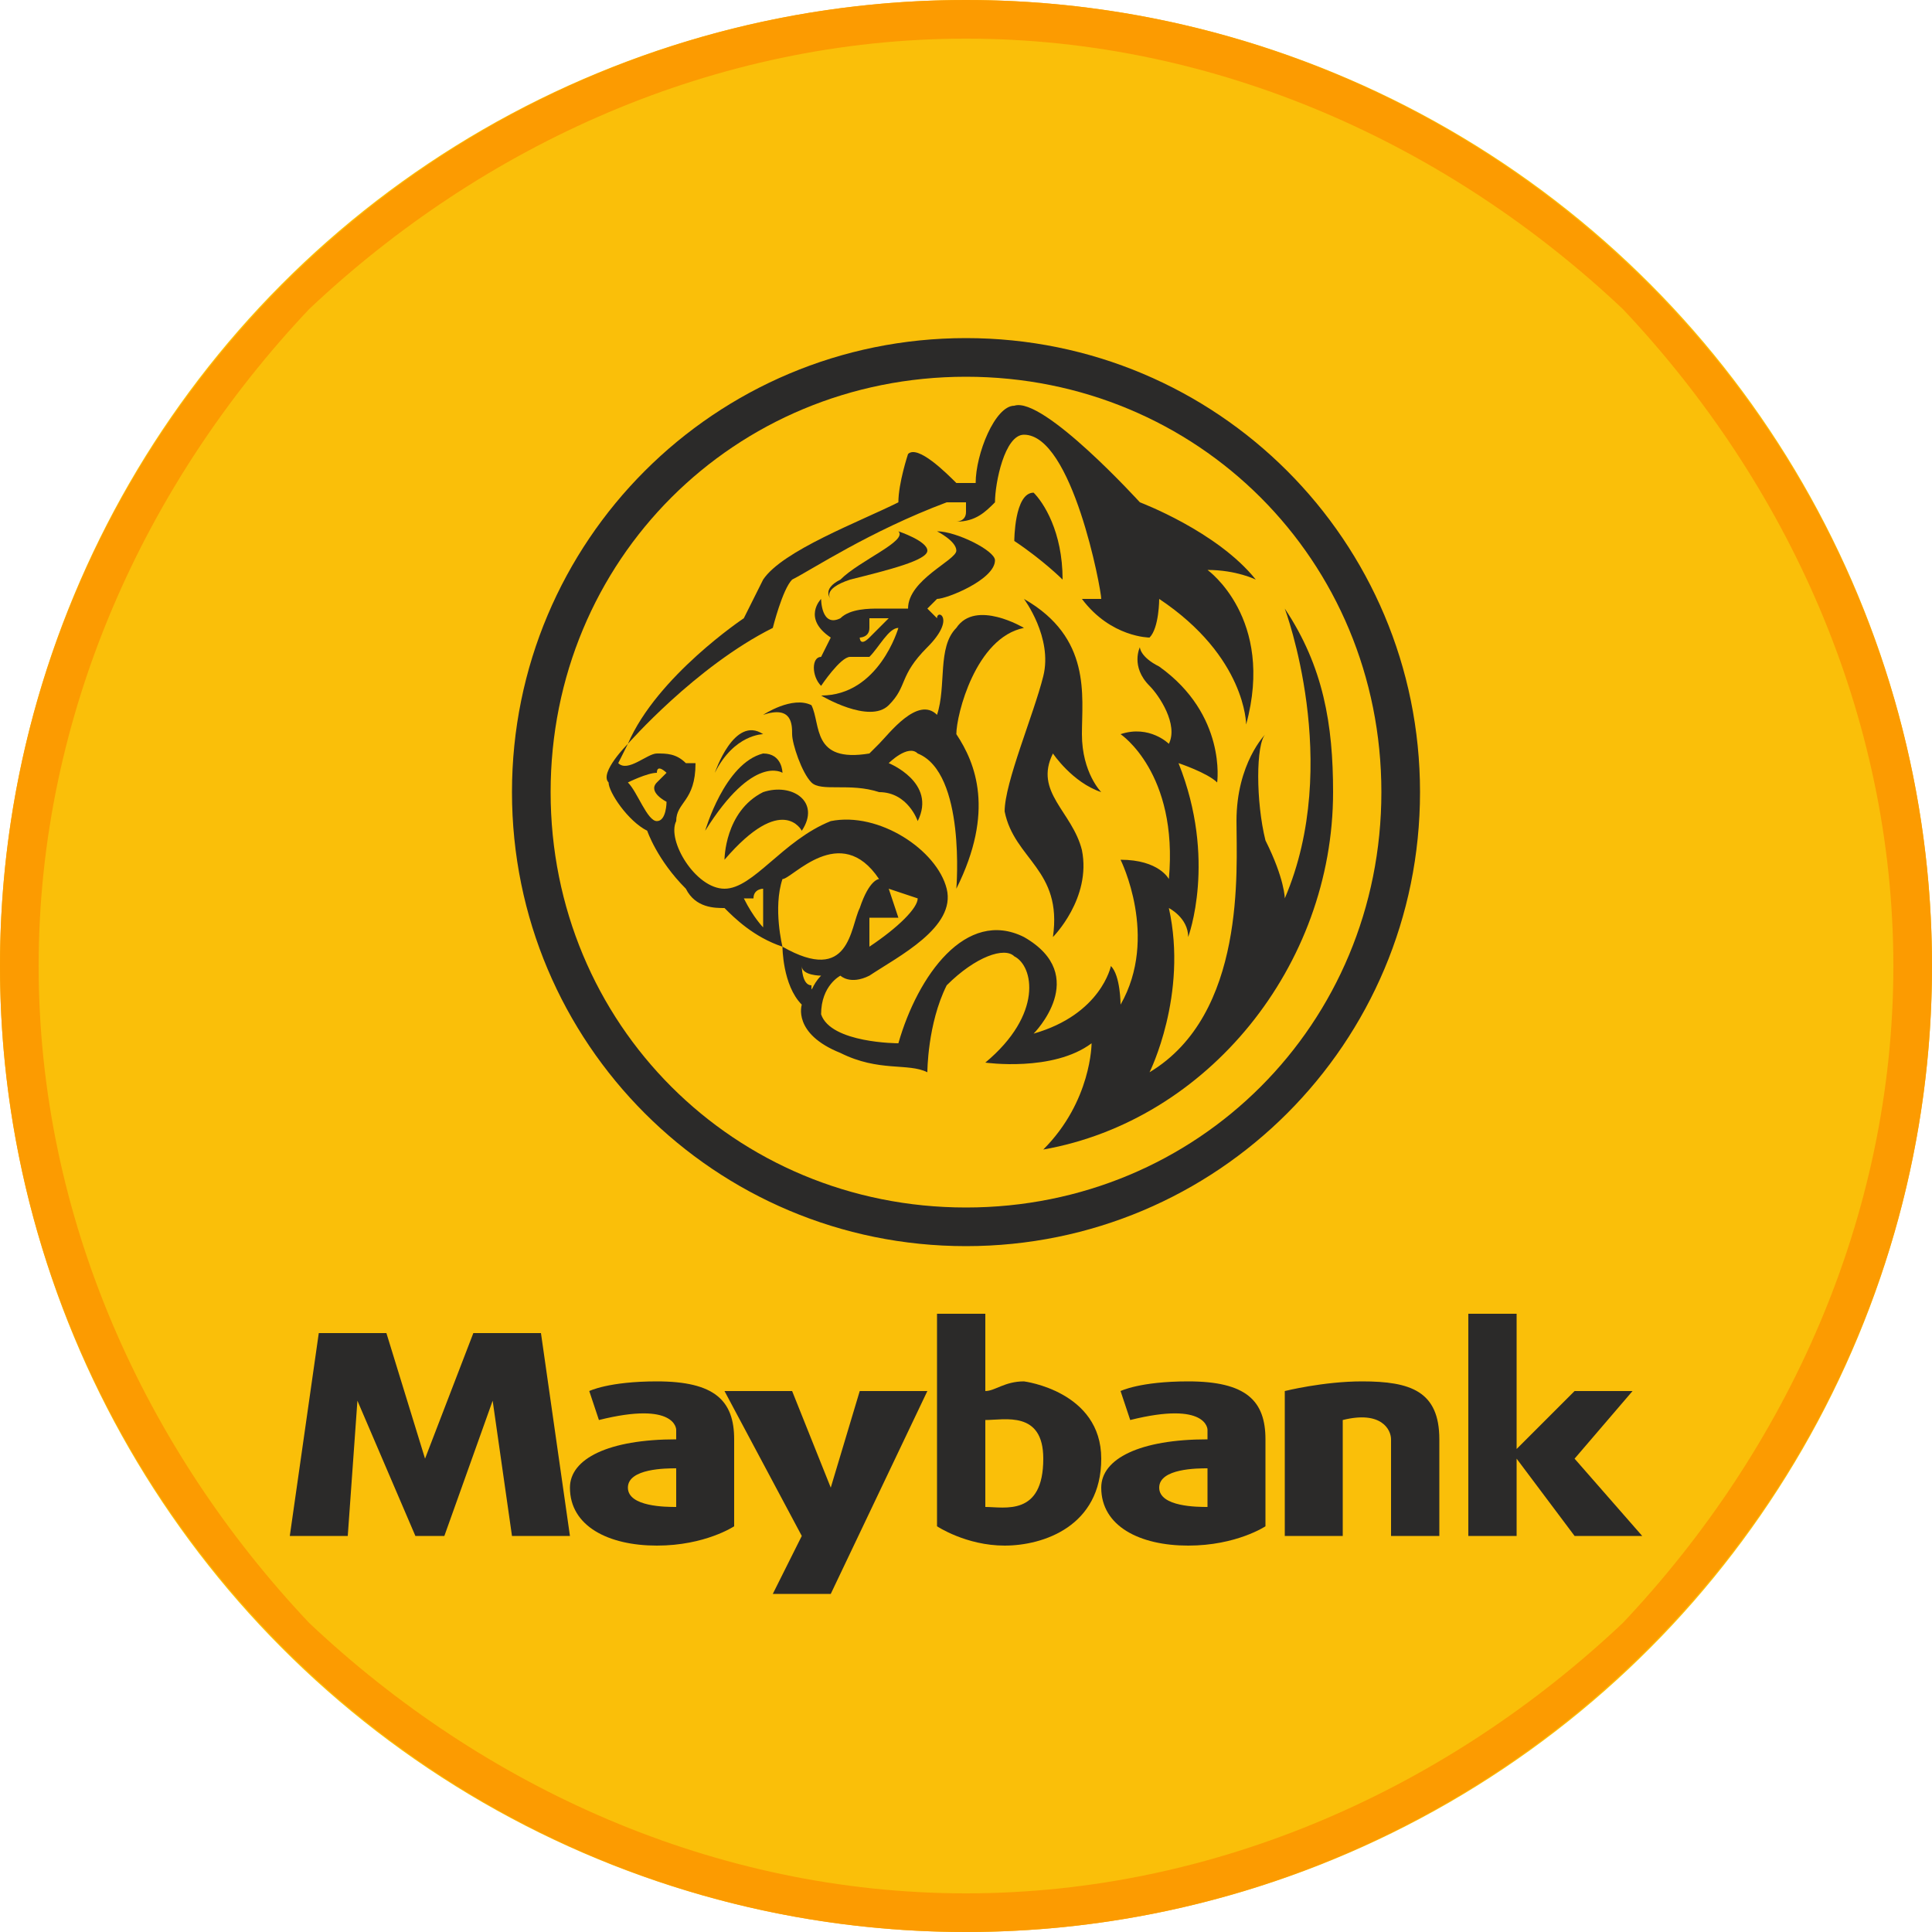 <?xml version="1.0" encoding="UTF-8"?>
<!DOCTYPE svg PUBLIC "-//W3C//DTD SVG 1.1//EN" "http://www.w3.org/Graphics/SVG/1.1/DTD/svg11.dtd">
<!-- Creator: CorelDRAW X8 -->
<svg xmlns="http://www.w3.org/2000/svg" xml:space="preserve" width="200px" height="200px" version="1.1" style="shape-rendering:geometricPrecision; text-rendering:geometricPrecision; image-rendering:optimizeQuality; fill-rule:evenodd; clip-rule:evenodd"
viewBox="0 0 200 200"
 xmlns:xlink="http://www.w3.org/1999/xlink">
 <defs>
  <style type="text/css">
   <![CDATA[
    .fil0 {fill:#FABF09}
    .fil1 {fill:#FC9B01}
    .fil2 {fill:#2B2A29;fill-rule:nonzero}
    .fil3 {fill:#FABF09;fill-rule:nonzero}
   ]]>
  </style>
 </defs>
 <g id="Layer_x0020_1">
  <circle class="fil0" cx="100" cy="100" r="100"/>
  <path class="fil1" d="M100 0c55,0 100,45 100,100 0,55 -45,100 -100,100 -55,0 -100,-45 -100,-100 0,-55 45,-100 100,-100zm68 32c-18,-17 -42,-28 -68,-28 -26,0 -50,11 -68,28 -17,18 -28,42 -28,68 0,26 11,50 28,68 18,17 42,28 68,28 26,0 50,-11 68,-28 17,-18 28,-42 28,-68 0,-26 -11,-50 -28,-68z"/>
  <g id="_693779408">
   <g>
    <polygon class="fil2" points="46,159 51,145 53,159 59,159 56,138 49,138 44,151 40,138 33,138 30,159 36,159 37,145 43,159 "/>
    <polygon class="fil2" points="75,144 83,159 80,165 86,165 96,144 89,144 86,154 82,144 "/>
    <polygon class="fil2" points="170,159 163,151 169,144 163,144 157,150 157,136 152,136 152,159 157,159 157,151 163,159 "/>
    <path class="fil2" d="M102 156l0 -9c2,0 6,-1 6,4 0,6 -4,5 -6,5zm-5 2c0,0 3,2 7,2 4,0 10,-2 10,-9 0,-7 -8,-8 -8,-8 -2,0 -3,1 -4,1l0 -8 -5 0 0 22z"/>
    <path class="fil2" d="M120 154c0,-2 4,-2 5,-2 0,2 0,3 0,4 -1,0 -5,0 -5,-2zm-3 -7c8,-2 8,1 8,1 0,0 0,1 0,1 -7,0 -11,2 -11,5 0,4 4,6 9,6 5,0 8,-2 8,-2 0,0 0,-6 0,-9 0,-4 -2,-6 -8,-6 -5,0 -7,1 -7,1l1 3z"/>
    <path class="fil2" d="M65 154c0,-2 4,-2 5,-2 0,2 0,3 0,4 -1,0 -5,0 -5,-2zm-3 -7c8,-2 8,1 8,1 0,0 0,1 0,1 -7,0 -11,2 -11,5 0,4 4,6 9,6 5,0 8,-2 8,-2 0,0 0,-6 0,-9 0,-4 -2,-6 -8,-6 -5,0 -7,1 -7,1l1 3z"/>
    <path class="fil2" d="M144 159l5 0 0 -10c0,-5 -3,-6 -8,-6 -4,0 -8,1 -8,1l0 15 6 0 0 -12c4,-1 5,1 5,2l0 10z"/>
   </g>
   <g>
    <path class="fil3" d="M143 82c0,24 -19,43 -43,43 -24,0 -43,-19 -43,-43 0,-24 19,-43 43,-43 24,0 43,19 43,43z"/>
    <path class="fil2" d="M100 35c-26,0 -47,21 -47,47 0,26 21,47 47,47 26,0 47,-21 47,-47 0,-26 -21,-47 -47,-47l0 0zm0 4c24,0 43,19 43,43 0,24 -19,43 -43,43 -24,0 -43,-19 -43,-43 0,-24 19,-43 43,-43z"/>
    <path class="fil2" d="M80 65c0,0 1,-4 2,-5 2,-1 8,-5 16,-8 1,0 2,0 2,0 0,1 0,1 0,1 0,1 -1,1 -1,1 2,0 3,-1 4,-2 0,-2 1,-7 3,-7 5,0 8,16 8,17 -1,0 -2,0 -2,0 3,4 7,4 7,4 1,-1 1,-4 1,-4 9,6 9,13 9,13 3,-11 -4,-16 -4,-16 3,0 5,1 5,1 -4,-5 -12,-8 -12,-8 0,0 -10,-11 -13,-10 -2,0 -4,5 -4,8 -1,0 -1,0 -2,0 -1,-1 -4,-4 -5,-3 0,0 -1,3 -1,5 -4,2 -12,5 -14,8 -1,2 -2,4 -2,4 0,0 -9,6 -12,13 0,0 7,-8 15,-12z"/>
    <path class="fil2" d="M110 60c0,-5 -2,-8 -3,-9 -2,0 -2,5 -2,5 3,2 5,4 5,4z"/>
    <path class="fil2" d="M87 60c-2,1 -1,2 -1,2 0,0 -1,-1 2,-2 4,-1 8,-2 8,-3 0,-1 -3,-2 -3,-2 1,1 -4,3 -6,5z"/>
    <path class="fil2" d="M89 66c0,0 1,0 1,-1 0,0 0,-1 0,-1 0,0 2,0 2,0 0,0 -1,1 -2,2 -1,1 -1,0 -1,0l0 0c0,0 0,0 0,0zm-4 5c0,0 2,-3 3,-3 0,0 1,0 2,0 1,-1 2,-3 3,-3 0,0 -2,7 -8,7 0,0 5,3 7,1 2,-2 1,-3 4,-6 3,-3 1,-4 1,-3 0,0 -1,-1 -1,-1 0,0 0,0 1,-1 1,0 6,-2 6,-4 0,-1 -4,-3 -6,-3 0,0 2,1 2,2 0,1 -5,3 -5,6 0,0 -2,0 -3,0 -1,0 -3,0 -4,1 -2,1 -2,-2 -2,-2 0,0 -2,2 1,4 0,0 -1,2 -1,2 -1,0 -1,2 0,3z"/>
    <path class="fil2" d="M81 80c0,0 0,-2 -2,-2 -4,1 -6,8 -6,8 5,-8 8,-6 8,-6z"/>
    <path class="fil2" d="M83 86c2,-3 -1,-5 -4,-4 -4,2 -4,7 -4,7 6,-7 8,-3 8,-3z"/>
    <path class="fil2" d="M74 80c2,-4 5,-4 5,-4 -3,-2 -5,4 -5,4z"/>
    <path class="fil2" d="M114 82c0,0 -2,-2 -2,-6 0,-4 1,-10 -6,-14 0,0 3,4 2,8 -1,4 -4,11 -4,14 1,5 6,6 5,13 0,0 4,-4 3,-9 -1,-4 -5,-6 -3,-10 0,0 2,3 5,4z"/>
    <path class="fil2" d="M84 102c-1,0 -1,-2 -1,-2 0,1 2,1 2,1 -1,1 -1,2 -1,1zm6 -7c0,0 2,0 3,0 0,0 -1,-3 -1,-3 0,0 3,1 3,1 0,1 -2,3 -5,5 0,0 0,-2 0,-3zm-13 -2c0,0 0,0 1,0 0,-1 1,-1 1,-1 0,1 0,2 0,4 0,0 -1,-1 -2,-3zm-9 -8c-1,0 -2,-3 -3,-4 0,0 2,-1 3,-1 0,-1 1,0 1,0 0,0 -1,1 -1,1 -1,1 1,2 1,2 0,0 0,2 -1,2zm65 -22c0,0 6,16 0,30 0,0 0,-2 -2,-6 -1,-4 -1,-10 0,-11 0,0 -3,3 -3,9 0,5 1,20 -9,26 0,0 4,-8 2,-17 0,0 2,1 2,3 0,0 3,-8 -1,-18 0,0 3,1 4,2 0,0 1,-7 -6,-12 -2,-1 -2,-2 -2,-2 0,0 -1,2 1,4 1,1 3,4 2,6 0,0 -2,-2 -5,-1 0,0 6,4 5,15 0,0 -1,-2 -5,-2 0,0 4,8 0,15 0,0 0,-3 -1,-4 0,0 -1,5 -8,7 0,0 6,-6 -1,-10 -6,-3 -11,4 -13,11 0,0 -7,0 -8,-3 0,-3 2,-4 2,-4 0,0 1,1 3,0 3,-2 9,-5 8,-9 -1,-4 -7,-8 -12,-7 -5,2 -8,7 -11,7 -3,0 -6,-5 -5,-7 0,-2 2,-2 2,-6 0,0 -1,0 -1,0 -1,-1 -2,-1 -3,-1 -1,0 -3,2 -4,1 0,0 1,-2 1,-2 0,0 -3,3 -2,4 0,1 2,4 4,5 0,0 1,3 4,6 1,2 3,2 4,2 1,1 3,3 6,4 0,0 -1,-4 0,-7 0,0 0,0 0,0 1,0 6,-6 10,0 0,0 -1,0 -2,3 -1,2 -1,8 -8,4 0,0 0,4 2,6 0,0 -1,3 4,5 4,2 7,1 9,2 0,0 0,-5 2,-9 3,-3 6,-4 7,-3 2,1 3,6 -3,11 0,0 7,1 11,-2 0,0 0,6 -5,11 17,-3 30,-19 30,-37 0,-7 -1,-13 -5,-19z"/>
    <path class="fil2" d="M106 65c0,0 -5,-3 -7,0 -2,2 -1,6 -2,9 0,0 0,0 0,0 -2,-2 -5,2 -6,3 -1,1 -1,1 -1,1 -6,1 -5,-3 -6,-5 -2,-1 -5,1 -5,1 3,-1 3,1 3,2 0,1 1,4 2,5 1,1 4,0 7,1 3,0 4,3 4,3 2,-4 -3,-6 -3,-6 0,0 2,-2 3,-1 5,2 4,14 4,14 4,-8 2,-13 0,-16 0,-2 2,-10 7,-11z"/>
   </g>
  </g>
 </g>
</svg>
